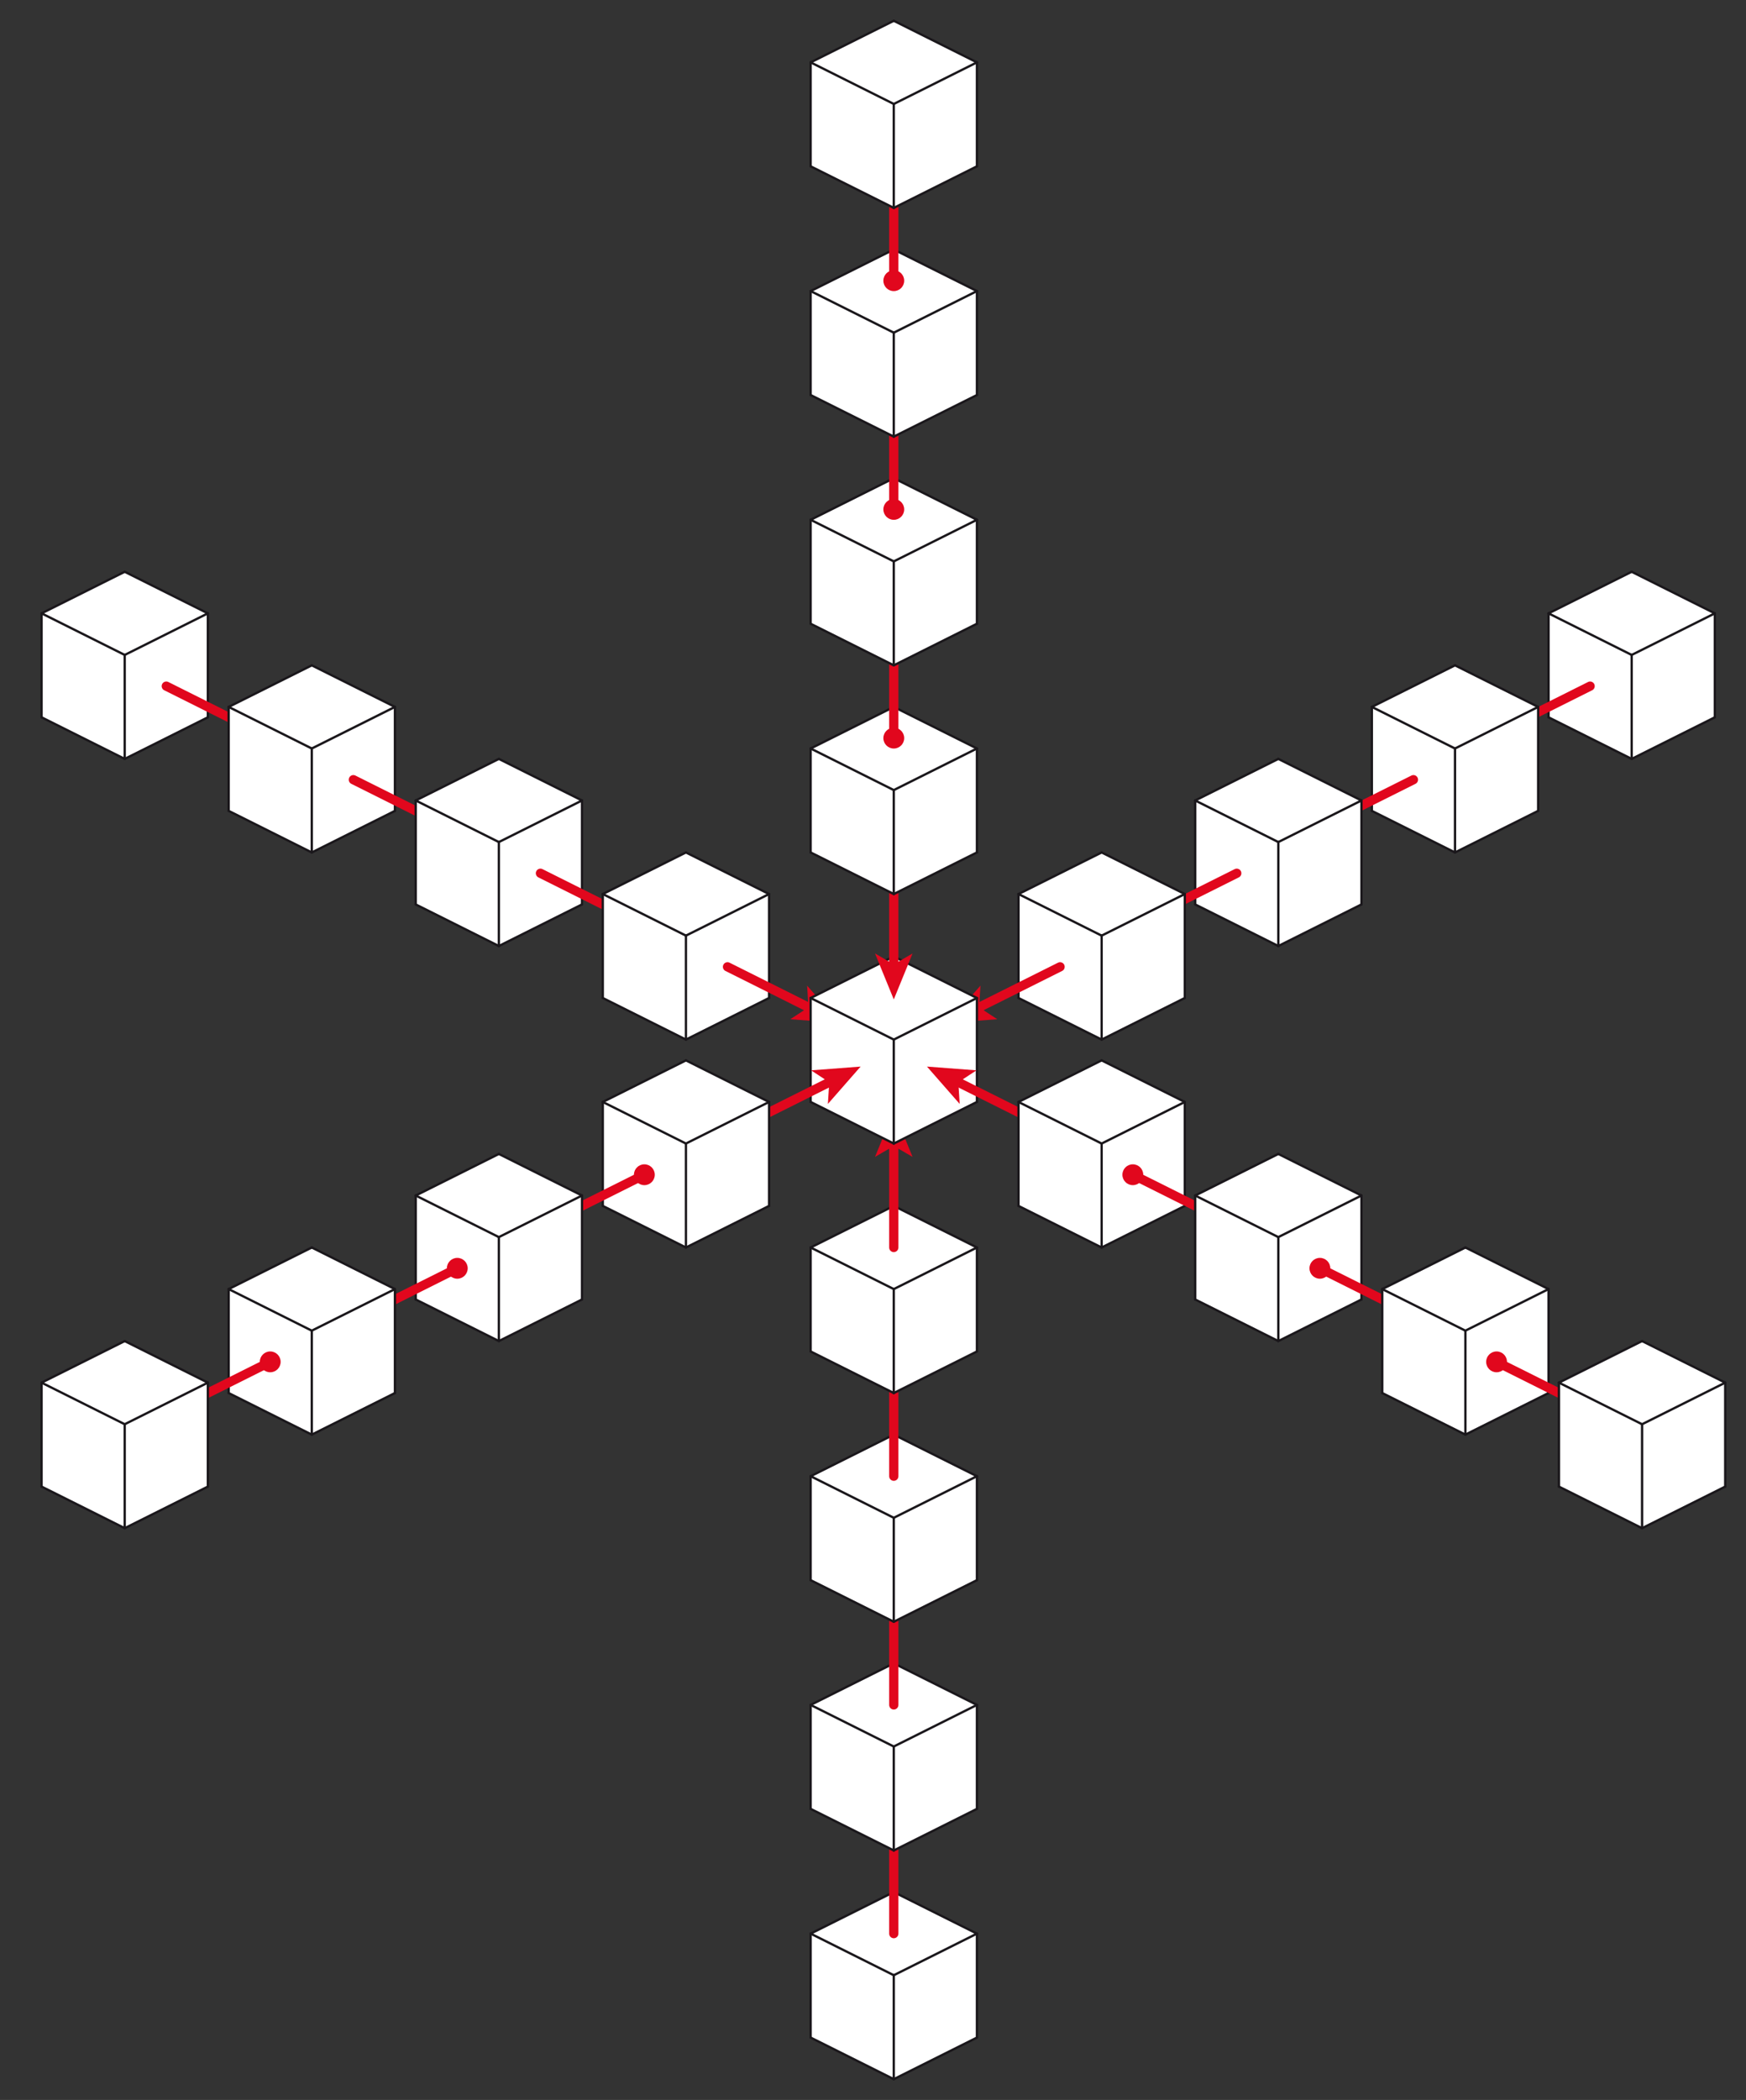 <?xml version="1.0" encoding="utf-8"?>
<!-- Generator: Adobe Illustrator 15.1.0, SVG Export Plug-In . SVG Version: 6.00 Build 0)  -->
<!DOCTYPE svg PUBLIC "-//W3C//DTD SVG 1.1//EN" "http://www.w3.org/Graphics/SVG/1.1/DTD/svg11.dtd">
<svg version="1.1" id="Ebene_1" xmlns="http://www.w3.org/2000/svg" xmlns:xlink="http://www.w3.org/1999/xlink" x="0px" y="0px"
	 width="756px" height="909px" viewBox="0 0 756 909" enable-background="new 0 0 756 909" xml:space="preserve">
<rect x="0" y="0" width="756" height="909" fill="#333333" stroke="none"/>
<g>
	<g id="XMLID_15_">
		<g>
			<polygon fill="#FFFFFF" points="423,837 423,882 387,900 387,855 			"/>
			<polygon fill="#FFFFFF" points="423,837 387,855 351,837 387,819 			"/>
			<polygon fill="#FFFFFF" points="387,855 387,900 351,882 351,837 			"/>
		</g>
		<g>
			<line fill="none" stroke="#1A171B" stroke-linecap="round" x1="387" y1="855" x2="423" y2="837"/>
			<line fill="none" stroke="#1A171B" stroke-linecap="round" x1="387" y1="855" x2="387" y2="900"/>
			<line fill="none" stroke="#1A171B" stroke-linecap="round" x1="387" y1="855" x2="351" y2="837"/>
			<line fill="none" stroke="#1A171B" stroke-linecap="round" x1="351" y1="837" x2="387" y2="819"/>
			<line fill="none" stroke="#1A171B" stroke-linecap="round" x1="387" y1="819" x2="423" y2="837"/>
			<line fill="none" stroke="#1A171B" stroke-linecap="round" x1="351" y1="837" x2="351" y2="882"/>
			<line fill="none" stroke="#1A171B" stroke-linecap="round" x1="423" y1="837" x2="423" y2="882"/>
			<line fill="none" stroke="#1A171B" stroke-linecap="round" x1="387" y1="900" x2="351" y2="882"/>
			<line fill="none" stroke="#1A171B" stroke-linecap="round" x1="387" y1="900" x2="423" y2="882"/>
		</g>
	</g>
</g>
<g>
	<g>
		<line fill="none" stroke="#E1071D" stroke-width="4" stroke-linecap="round" x1="387" y1="837" x2="387" y2="792"/>
		<circle fill="#E1071D" cx="387" cy="792" r="4.511"/>
	</g>
</g>
<g>
	<g id="XMLID_14_">
		<g>
			<polygon fill="#FFFFFF" points="387,801 387,756 423,738 423,783 			"/>
			<polygon fill="#FFFFFF" points="423,738 387,756 351,738 387,720 			"/>
			<polygon fill="#FFFFFF" points="387,756 387,801 351,783 351,738 			"/>
		</g>
		<g>
			<line fill="none" stroke="#1A171B" stroke-linecap="round" x1="387" y1="756" x2="423" y2="738"/>
			<line fill="none" stroke="#1A171B" stroke-linecap="round" x1="387" y1="756" x2="387" y2="801"/>
			<line fill="none" stroke="#1A171B" stroke-linecap="round" x1="387" y1="756" x2="351" y2="738"/>
			<line fill="none" stroke="#1A171B" stroke-linecap="round" x1="351" y1="738" x2="387" y2="720"/>
			<line fill="none" stroke="#1A171B" stroke-linecap="round" x1="387" y1="720" x2="423" y2="738"/>
			<line fill="none" stroke="#1A171B" stroke-linecap="round" x1="351" y1="738" x2="351" y2="783"/>
			<line fill="none" stroke="#1A171B" stroke-linecap="round" x1="423" y1="738" x2="423" y2="783"/>
			<line fill="none" stroke="#1A171B" stroke-linecap="round" x1="387" y1="801" x2="351" y2="783"/>
			<line fill="none" stroke="#1A171B" stroke-linecap="round" x1="387" y1="801" x2="423" y2="783"/>
		</g>
	</g>
</g>
<g>
	<g>
		<line fill="none" stroke="#E1071D" stroke-width="4" stroke-linecap="round" x1="387" y1="738" x2="387" y2="693"/>
		<circle fill="#E1071D" cx="387" cy="693" r="4.511"/>
	</g>
</g>
<g>
	<g id="XMLID_25_">
		<g>
			<polygon fill="#FFFFFF" points="90,265.5 90,310.5 54,328.5 54,283.5 			"/>
			<polygon fill="#FFFFFF" points="90,265.5 54,283.5 18,265.5 54,247.5 			"/>
			<polygon fill="#FFFFFF" points="54,283.5 54,328.5 18,310.5 18,265.5 			"/>
		</g>
		<g>
			<line fill="none" stroke="#1A171B" stroke-linecap="round" x1="54" y1="283.5" x2="90" y2="265.5"/>
			<line fill="none" stroke="#1A171B" stroke-linecap="round" x1="54" y1="283.5" x2="54" y2="328.5"/>
			<line fill="none" stroke="#1A171B" stroke-linecap="round" x1="54" y1="283.5" x2="18" y2="265.5"/>
			<line fill="none" stroke="#1A171B" stroke-linecap="round" x1="18" y1="265.5" x2="54" y2="247.5"/>
			<line fill="none" stroke="#1A171B" stroke-linecap="round" x1="54" y1="247.5" x2="90" y2="265.5"/>
			<line fill="none" stroke="#1A171B" stroke-linecap="round" x1="18" y1="265.5" x2="18" y2="310.5"/>
			<line fill="none" stroke="#1A171B" stroke-linecap="round" x1="90" y1="265.5" x2="90" y2="310.5"/>
			<line fill="none" stroke="#1A171B" stroke-linecap="round" x1="54" y1="328.5" x2="18" y2="310.5"/>
			<line fill="none" stroke="#1A171B" stroke-linecap="round" x1="54" y1="328.5" x2="90" y2="310.5"/>
		</g>
	</g>
</g>
<g>
	<g>
		<line fill="none" stroke="#E1071D" stroke-width="4" stroke-linecap="round" x1="72" y1="297" x2="108" y2="315"/>
		<circle fill="#E1071D" cx="108" cy="315" r="4.511"/>
	</g>
</g>
<g>
	<g id="XMLID_24_">
		<g>
			<polygon fill="#FFFFFF" points="171,306 171,351 135,369 135,324 			"/>
			<polygon fill="#FFFFFF" points="135,324 99,306 135,288 171,306 			"/>
			<polygon fill="#FFFFFF" points="135,369 99,351 99,306 135,324 			"/>
		</g>
		<g>
			<line fill="none" stroke="#1A171B" stroke-linecap="round" x1="135" y1="324" x2="171" y2="306"/>
			<line fill="none" stroke="#1A171B" stroke-linecap="round" x1="135" y1="324" x2="135" y2="369"/>
			<line fill="none" stroke="#1A171B" stroke-linecap="round" x1="135" y1="324" x2="99" y2="306"/>
			<line fill="none" stroke="#1A171B" stroke-linecap="round" x1="99" y1="306" x2="135" y2="288"/>
			<line fill="none" stroke="#1A171B" stroke-linecap="round" x1="135" y1="288" x2="171" y2="306"/>
			<line fill="none" stroke="#1A171B" stroke-linecap="round" x1="99" y1="306" x2="99" y2="351"/>
			<line fill="none" stroke="#1A171B" stroke-linecap="round" x1="171" y1="306" x2="171" y2="351"/>
			<line fill="none" stroke="#1A171B" stroke-linecap="round" x1="135" y1="369" x2="99" y2="351"/>
			<line fill="none" stroke="#1A171B" stroke-linecap="round" x1="135" y1="369" x2="171" y2="351"/>
		</g>
	</g>
</g>
<g>
	<g>
		<line fill="none" stroke="#E1071D" stroke-width="4" stroke-linecap="round" x1="153" y1="337.5" x2="189" y2="355.5"/>
		<circle fill="#E1071D" cx="189" cy="355.5" r="4.511"/>
	</g>
</g>
<g>
	<g id="XMLID_21_">
		<g>
			<polygon fill="#FFFFFF" points="742.5,265.5 742.5,310.5 706.5,328.5 706.5,283.5 			"/>
			<polygon fill="#FFFFFF" points="742.5,265.5 706.5,283.5 670.5,265.5 706.5,247.5 			"/>
			<polygon fill="#FFFFFF" points="706.5,283.5 706.5,328.5 670.5,310.5 670.5,265.5 			"/>
		</g>
		<g>
			<line fill="none" stroke="#1A171B" stroke-linecap="round" x1="706.5" y1="283.5" x2="742.5" y2="265.5"/>
			<line fill="none" stroke="#1A171B" stroke-linecap="round" x1="706.5" y1="283.5" x2="706.5" y2="328.5"/>
			<line fill="none" stroke="#1A171B" stroke-linecap="round" x1="706.5" y1="283.5" x2="670.5" y2="265.5"/>
			<line fill="none" stroke="#1A171B" stroke-linecap="round" x1="670.5" y1="265.5" x2="706.5" y2="247.5"/>
			<line fill="none" stroke="#1A171B" stroke-linecap="round" x1="706.5" y1="247.5" x2="742.5" y2="265.5"/>
			<line fill="none" stroke="#1A171B" stroke-linecap="round" x1="670.5" y1="265.5" x2="670.5" y2="310.5"/>
			<line fill="none" stroke="#1A171B" stroke-linecap="round" x1="742.5" y1="265.5" x2="742.5" y2="310.5"/>
			<line fill="none" stroke="#1A171B" stroke-linecap="round" x1="706.5" y1="328.5" x2="670.5" y2="310.5"/>
			<line fill="none" stroke="#1A171B" stroke-linecap="round" x1="706.5" y1="328.5" x2="742.5" y2="310.5"/>
		</g>
	</g>
</g>
<g>
	<g>
		<line fill="none" stroke="#E1071D" stroke-width="4" stroke-linecap="round" x1="688.5" y1="297" x2="652.5" y2="315"/>
		<circle fill="#E1071D" cx="652.5" cy="315" r="4.511"/>
	</g>
</g>
<g>
	<g id="XMLID_20_">
		<g>
			<polygon fill="#FFFFFF" points="666,306 666,351 630,369 630,324 			"/>
			<polygon fill="#FFFFFF" points="666,306 630,324 594,306 630,288 			"/>
			<polygon fill="#FFFFFF" points="630,324 630,369 594,351 594,306 			"/>
		</g>
		<g>
			<line fill="none" stroke="#1A171B" stroke-linecap="round" x1="630" y1="324" x2="666" y2="306"/>
			<line fill="none" stroke="#1A171B" stroke-linecap="round" x1="630" y1="324" x2="630" y2="369"/>
			<line fill="none" stroke="#1A171B" stroke-linecap="round" x1="630" y1="324" x2="594" y2="306"/>
			<line fill="none" stroke="#1A171B" stroke-linecap="round" x1="594" y1="306" x2="630" y2="288"/>
			<line fill="none" stroke="#1A171B" stroke-linecap="round" x1="630" y1="288" x2="666" y2="306"/>
			<line fill="none" stroke="#1A171B" stroke-linecap="round" x1="594" y1="306" x2="594" y2="351"/>
			<line fill="none" stroke="#1A171B" stroke-linecap="round" x1="666" y1="306" x2="666" y2="351"/>
			<line fill="none" stroke="#1A171B" stroke-linecap="round" x1="630" y1="369" x2="594" y2="351"/>
			<line fill="none" stroke="#1A171B" stroke-linecap="round" x1="630" y1="369" x2="666" y2="351"/>
		</g>
	</g>
</g>
<g>
	<g>
		<line fill="none" stroke="#E1071D" stroke-width="4" stroke-linecap="round" x1="612" y1="337.5" x2="576" y2="355.5"/>
		<circle fill="#E1071D" cx="576" cy="355.5" r="4.511"/>
	</g>
</g>
<g>
	<g id="XMLID_13_">
		<g>
			<polygon fill="#FFFFFF" points="423,639 423,684 387,702 387,657 			"/>
			<polygon fill="#FFFFFF" points="423,639 387,657 351,639 387,621 			"/>
			<polygon fill="#FFFFFF" points="387,657 387,702 351,684 351,639 			"/>
		</g>
		<g>
			<line fill="none" stroke="#1A171B" stroke-linecap="round" x1="387" y1="657" x2="423" y2="639"/>
			<line fill="none" stroke="#1A171B" stroke-linecap="round" x1="387" y1="657" x2="387" y2="702"/>
			<line fill="none" stroke="#1A171B" stroke-linecap="round" x1="387" y1="657" x2="351" y2="639"/>
			<line fill="none" stroke="#1A171B" stroke-linecap="round" x1="351" y1="639" x2="387" y2="621"/>
			<line fill="none" stroke="#1A171B" stroke-linecap="round" x1="387" y1="621" x2="423" y2="639"/>
			<line fill="none" stroke="#1A171B" stroke-linecap="round" x1="351" y1="639" x2="351" y2="684"/>
			<line fill="none" stroke="#1A171B" stroke-linecap="round" x1="423" y1="639" x2="423" y2="684"/>
			<line fill="none" stroke="#1A171B" stroke-linecap="round" x1="387" y1="702" x2="351" y2="684"/>
			<line fill="none" stroke="#1A171B" stroke-linecap="round" x1="387" y1="702" x2="423" y2="684"/>
		</g>
	</g>
</g>
<g>
	<g>
		<line fill="none" stroke="#E1071D" stroke-width="4" stroke-linecap="round" x1="387" y1="639" x2="387" y2="594"/>
		<circle fill="#E1071D" cx="387" cy="594" r="4.511"/>
	</g>
</g>
<g>
	<g id="XMLID_10_">
		<g>
			<polygon fill="#FFFFFF" points="589.5,346.5 589.5,391.5 553.5,409.5 553.5,364.5 			"/>
			<polygon fill="#FFFFFF" points="589.5,346.5 553.5,364.5 517.5,346.5 553.5,328.5 			"/>
			<polygon fill="#FFFFFF" points="553.5,364.5 553.5,409.5 517.5,391.5 517.5,346.5 			"/>
		</g>
		<g>
			<line fill="none" stroke="#1A171B" stroke-linecap="round" x1="553.5" y1="364.5" x2="589.5" y2="346.5"/>
			<line fill="none" stroke="#1A171B" stroke-linecap="round" x1="553.5" y1="364.5" x2="553.5" y2="409.5"/>
			<line fill="none" stroke="#1A171B" stroke-linecap="round" x1="553.5" y1="364.5" x2="517.5" y2="346.5"/>
			<line fill="none" stroke="#1A171B" stroke-linecap="round" x1="517.5" y1="346.5" x2="553.5" y2="328.5"/>
			<line fill="none" stroke="#1A171B" stroke-linecap="round" x1="553.5" y1="328.5" x2="589.5" y2="346.5"/>
			<line fill="none" stroke="#1A171B" stroke-linecap="round" x1="517.5" y1="346.5" x2="517.5" y2="391.5"/>
			<line fill="none" stroke="#1A171B" stroke-linecap="round" x1="589.5" y1="346.5" x2="589.5" y2="391.5"/>
			<line fill="none" stroke="#1A171B" stroke-linecap="round" x1="553.5" y1="409.5" x2="517.5" y2="391.5"/>
			<line fill="none" stroke="#1A171B" stroke-linecap="round" x1="553.5" y1="409.5" x2="589.5" y2="391.5"/>
		</g>
	</g>
</g>
<g>
	<g>
		<line fill="none" stroke="#E1071D" stroke-width="4" stroke-linecap="round" x1="535.5" y1="378" x2="499.5" y2="396"/>
		<circle fill="#E1071D" cx="499.5" cy="396" r="4.511"/>
	</g>
</g>
<g>
	<g id="XMLID_9_">
		<g>
			<polygon fill="#FFFFFF" points="252,346.5 252,391.5 216,409.5 216,364.5 			"/>
			<polygon fill="#FFFFFF" points="252,346.5 216,364.5 180,346.5 216,328.5 			"/>
			<polygon fill="#FFFFFF" points="216,364.5 216,409.5 180,391.5 180,346.5 			"/>
		</g>
		<g>
			<line fill="none" stroke="#1A171B" stroke-linecap="round" x1="216" y1="364.5" x2="252" y2="346.5"/>
			<line fill="none" stroke="#1A171B" stroke-linecap="round" x1="216" y1="364.5" x2="216" y2="409.5"/>
			<line fill="none" stroke="#1A171B" stroke-linecap="round" x1="216" y1="364.5" x2="180" y2="346.5"/>
			<line fill="none" stroke="#1A171B" stroke-linecap="round" x1="180" y1="346.5" x2="216" y2="328.5"/>
			<line fill="none" stroke="#1A171B" stroke-linecap="round" x1="216" y1="328.5" x2="252" y2="346.5"/>
			<line fill="none" stroke="#1A171B" stroke-linecap="round" x1="180" y1="346.5" x2="180" y2="391.5"/>
			<line fill="none" stroke="#1A171B" stroke-linecap="round" x1="252" y1="346.5" x2="252" y2="391.5"/>
			<line fill="none" stroke="#1A171B" stroke-linecap="round" x1="216" y1="409.5" x2="180" y2="391.5"/>
			<line fill="none" stroke="#1A171B" stroke-linecap="round" x1="216" y1="409.5" x2="252" y2="391.5"/>
		</g>
	</g>
</g>
<g>
	<g>
		<line fill="none" stroke="#E1071D" stroke-width="4" stroke-linecap="round" x1="234" y1="378" x2="270" y2="396"/>
		<circle fill="#E1071D" cx="270" cy="396" r="4.511"/>
	</g>
</g>
<g>
	<g id="XMLID_8_">
		<g>
			<polygon fill="#FFFFFF" points="423,540 423,585 387,603 387,558 			"/>
			<polygon fill="#FFFFFF" points="423,540 387,558 351,540 387,522 			"/>
			<polygon fill="#FFFFFF" points="387,558 387,603 351,585 351,540 			"/>
		</g>
		<g>
			<line fill="none" stroke="#1A171B" stroke-linecap="round" x1="387" y1="558" x2="423" y2="540"/>
			<line fill="none" stroke="#1A171B" stroke-linecap="round" x1="387" y1="558" x2="387" y2="603"/>
			<line fill="none" stroke="#1A171B" stroke-linecap="round" x1="387" y1="558" x2="351" y2="540"/>
			<line fill="none" stroke="#1A171B" stroke-linecap="round" x1="351" y1="540" x2="387" y2="522"/>
			<line fill="none" stroke="#1A171B" stroke-linecap="round" x1="387" y1="522" x2="423" y2="540"/>
			<line fill="none" stroke="#1A171B" stroke-linecap="round" x1="351" y1="540" x2="351" y2="585"/>
			<line fill="none" stroke="#1A171B" stroke-linecap="round" x1="423" y1="540" x2="423" y2="585"/>
			<line fill="none" stroke="#1A171B" stroke-linecap="round" x1="387" y1="603" x2="351" y2="585"/>
			<line fill="none" stroke="#1A171B" stroke-linecap="round" x1="387" y1="603" x2="423" y2="585"/>
		</g>
	</g>
</g>
<g>
	<g>
		<line fill="none" stroke="#E1071D" stroke-width="4" stroke-linecap="round" x1="387" y1="540" x2="387" y2="495"/>
		<polygon fill="#E1071D" points="387,480.879 395.13,500.778 387,496.056 378.871,500.778 		"/>
	</g>
</g>
<g>
	<g id="XMLID_6_">
		<g>
			<polygon fill="#FFFFFF" points="333,387 333,432 297,450 297,405 			"/>
			<polygon fill="#FFFFFF" points="333,387 297,405 261,387 297,369 			"/>
			<polygon fill="#FFFFFF" points="297,405 297,450 261,432 261,387 			"/>
		</g>
		<g>
			<line fill="none" stroke="#1A171B" stroke-linecap="round" x1="297" y1="405" x2="333" y2="387"/>
			<line fill="none" stroke="#1A171B" stroke-linecap="round" x1="297" y1="405" x2="297" y2="450"/>
			<line fill="none" stroke="#1A171B" stroke-linecap="round" x1="297" y1="405" x2="261" y2="387"/>
			<line fill="none" stroke="#1A171B" stroke-linecap="round" x1="261" y1="387" x2="297" y2="369"/>
			<line fill="none" stroke="#1A171B" stroke-linecap="round" x1="297" y1="369" x2="333" y2="387"/>
			<line fill="none" stroke="#1A171B" stroke-linecap="round" x1="261" y1="387" x2="261" y2="432"/>
			<line fill="none" stroke="#1A171B" stroke-linecap="round" x1="333" y1="387" x2="333" y2="432"/>
			<line fill="none" stroke="#1A171B" stroke-linecap="round" x1="297" y1="450" x2="261" y2="432"/>
			<line fill="none" stroke="#1A171B" stroke-linecap="round" x1="297" y1="450" x2="333" y2="432"/>
		</g>
	</g>
</g>
<g>
	<g>
		<line fill="none" stroke="#E1071D" stroke-width="4" stroke-linecap="round" x1="315" y1="418.5" x2="351" y2="436.5"/>
		<polygon fill="#E1071D" points="363.63,442.815 342.196,441.188 350.056,436.028 349.467,426.646 		"/>
	</g>
</g>
<g>
	<g id="XMLID_3_">
		<g>
			<polygon fill="#FFFFFF" points="513,387 513,432 477,450 477,405 			"/>
			<polygon fill="#FFFFFF" points="513,387 477,405 441,387 477,369 			"/>
			<polygon fill="#FFFFFF" points="477,405 477,450 441,432 441,387 			"/>
		</g>
		<g>
			<line fill="none" stroke="#1A171B" stroke-linecap="round" x1="477" y1="405" x2="513" y2="387"/>
			<line fill="none" stroke="#1A171B" stroke-linecap="round" x1="477" y1="405" x2="477" y2="450"/>
			<line fill="none" stroke="#1A171B" stroke-linecap="round" x1="477" y1="405" x2="441" y2="387"/>
			<line fill="none" stroke="#1A171B" stroke-linecap="round" x1="441" y1="387" x2="477" y2="369"/>
			<line fill="none" stroke="#1A171B" stroke-linecap="round" x1="477" y1="369" x2="513" y2="387"/>
			<line fill="none" stroke="#1A171B" stroke-linecap="round" x1="441" y1="387" x2="441" y2="432"/>
			<line fill="none" stroke="#1A171B" stroke-linecap="round" x1="513" y1="387" x2="513" y2="432"/>
			<line fill="none" stroke="#1A171B" stroke-linecap="round" x1="477" y1="450" x2="441" y2="432"/>
			<line fill="none" stroke="#1A171B" stroke-linecap="round" x1="477" y1="450" x2="513" y2="432"/>
		</g>
	</g>
</g>
<g>
	<g>
		<line fill="none" stroke="#E1071D" stroke-width="4" stroke-linecap="round" x1="459" y1="418.5" x2="423" y2="436.5"/>
		<polygon fill="#E1071D" points="410.37,442.815 424.532,426.645 423.944,436.028 431.804,441.187 		"/>
	</g>
</g>
<g>
	<g id="XMLID_2_">
		<g>
			<polygon fill="#FFFFFF" points="423,432 423,477 387,495 387,450 			"/>
			<polygon fill="#FFFFFF" points="423,432 387,450 351,432 387,414 			"/>
			<polygon fill="#FFFFFF" points="387,450 387,495 351,477 351,432 			"/>
		</g>
		<g>
			<line fill="none" stroke="#1A171B" stroke-linecap="round" x1="387" y1="450" x2="423" y2="432"/>
			<line fill="none" stroke="#1A171B" stroke-linecap="round" x1="387" y1="450" x2="387" y2="495"/>
			<line fill="none" stroke="#1A171B" stroke-linecap="round" x1="387" y1="450" x2="351" y2="432"/>
			<line fill="none" stroke="#1A171B" stroke-linecap="round" x1="351" y1="432" x2="387" y2="414"/>
			<line fill="none" stroke="#1A171B" stroke-linecap="round" x1="387" y1="414" x2="423" y2="432"/>
			<line fill="none" stroke="#1A171B" stroke-linecap="round" x1="351" y1="432" x2="351" y2="477"/>
			<line fill="none" stroke="#1A171B" stroke-linecap="round" x1="423" y1="432" x2="423" y2="477"/>
			<line fill="none" stroke="#1A171B" stroke-linecap="round" x1="387" y1="495" x2="351" y2="477"/>
			<line fill="none" stroke="#1A171B" stroke-linecap="round" x1="387" y1="495" x2="423" y2="477"/>
		</g>
	</g>
</g>
<g>
	<g>
		<line fill="none" stroke="#E1071D" stroke-width="4" stroke-linecap="round" x1="324" y1="486" x2="360" y2="468"/>
		<polygon fill="#E1071D" points="372.63,461.685 358.467,477.855 359.056,468.472 351.196,463.313 		"/>
	</g>
</g>
<g>
	<g id="XMLID_1_">
		<g>
			<polygon fill="#FFFFFF" points="333,477 333,522 297,540 297,495 			"/>
			<polygon fill="#FFFFFF" points="333,477 297,495 261,477 297,459 			"/>
			<polygon fill="#FFFFFF" points="297,495 297,540 261,522 261,477 			"/>
		</g>
		<g>
			<line fill="none" stroke="#1A171B" stroke-linecap="round" x1="297" y1="495" x2="333" y2="477"/>
			<line fill="none" stroke="#1A171B" stroke-linecap="round" x1="297" y1="495" x2="297" y2="540"/>
			<line fill="none" stroke="#1A171B" stroke-linecap="round" x1="297" y1="495" x2="261" y2="477"/>
			<line fill="none" stroke="#1A171B" stroke-linecap="round" x1="261" y1="477" x2="297" y2="459"/>
			<line fill="none" stroke="#1A171B" stroke-linecap="round" x1="297" y1="459" x2="333" y2="477"/>
			<line fill="none" stroke="#1A171B" stroke-linecap="round" x1="261" y1="477" x2="261" y2="522"/>
			<line fill="none" stroke="#1A171B" stroke-linecap="round" x1="333" y1="477" x2="333" y2="522"/>
			<line fill="none" stroke="#1A171B" stroke-linecap="round" x1="297" y1="540" x2="261" y2="522"/>
			<line fill="none" stroke="#1A171B" stroke-linecap="round" x1="297" y1="540" x2="333" y2="522"/>
		</g>
	</g>
</g>
<g>
	<g>
		<line fill="none" stroke="#E1071D" stroke-width="4" stroke-linecap="round" x1="450" y1="486" x2="414" y2="468"/>
		<polygon fill="#E1071D" points="401.37,461.685 422.804,463.313 414.944,468.472 415.533,477.854 		"/>
	</g>
</g>
<g>
	<g id="XMLID_7_">
		<g>
			<polygon fill="#FFFFFF" points="513,477 513,522 477,540 477,495 			"/>
			<polygon fill="#FFFFFF" points="513,477 477,495 441,477 477,459 			"/>
			<polygon fill="#FFFFFF" points="477,495 477,540 441,522 441,477 			"/>
		</g>
		<g>
			<line fill="none" stroke="#1A171B" stroke-linecap="round" x1="477" y1="495" x2="513" y2="477"/>
			<line fill="none" stroke="#1A171B" stroke-linecap="round" x1="477" y1="495" x2="477" y2="540"/>
			<line fill="none" stroke="#1A171B" stroke-linecap="round" x1="477" y1="495" x2="441" y2="477"/>
			<line fill="none" stroke="#1A171B" stroke-linecap="round" x1="441" y1="477" x2="477" y2="459"/>
			<line fill="none" stroke="#1A171B" stroke-linecap="round" x1="477" y1="459" x2="513" y2="477"/>
			<line fill="none" stroke="#1A171B" stroke-linecap="round" x1="441" y1="477" x2="441" y2="522"/>
			<line fill="none" stroke="#1A171B" stroke-linecap="round" x1="513" y1="477" x2="513" y2="522"/>
			<line fill="none" stroke="#1A171B" stroke-linecap="round" x1="477" y1="540" x2="441" y2="522"/>
			<line fill="none" stroke="#1A171B" stroke-linecap="round" x1="477" y1="540" x2="513" y2="522"/>
		</g>
	</g>
</g>
<g>
	<g>
		<line fill="none" stroke="#E1071D" stroke-width="4" stroke-linecap="round" x1="387" y1="373.5" x2="387" y2="418.5"/>
		<polygon fill="#E1071D" points="387,432.621 378.87,412.722 387,417.444 395.129,412.722 		"/>
	</g>
</g>
<g>
	<g id="XMLID_5_">
		<g>
			<polygon fill="#FFFFFF" points="423,324 423,369 387,387 387,342 			"/>
			<polygon fill="#FFFFFF" points="423,324 387,342 351,324 387,306 			"/>
			<polygon fill="#FFFFFF" points="387,342 387,387 351,369 351,324 			"/>
		</g>
		<g>
			<line fill="none" stroke="#1A171B" stroke-linecap="round" x1="387" y1="342" x2="423" y2="324"/>
			<line fill="none" stroke="#1A171B" stroke-linecap="round" x1="387" y1="342" x2="387" y2="387"/>
			<line fill="none" stroke="#1A171B" stroke-linecap="round" x1="387" y1="342" x2="351" y2="324"/>
			<line fill="none" stroke="#1A171B" stroke-linecap="round" x1="351" y1="324" x2="387" y2="306"/>
			<line fill="none" stroke="#1A171B" stroke-linecap="round" x1="387" y1="306" x2="423" y2="324"/>
			<line fill="none" stroke="#1A171B" stroke-linecap="round" x1="351" y1="324" x2="351" y2="369"/>
			<line fill="none" stroke="#1A171B" stroke-linecap="round" x1="423" y1="324" x2="423" y2="369"/>
			<line fill="none" stroke="#1A171B" stroke-linecap="round" x1="387" y1="387" x2="351" y2="369"/>
			<line fill="none" stroke="#1A171B" stroke-linecap="round" x1="387" y1="387" x2="423" y2="369"/>
		</g>
	</g>
</g>
<g>
	<g>
		<line fill="none" stroke="#E1071D" stroke-width="4" stroke-linecap="round" x1="243" y1="526.5" x2="279" y2="508.5"/>
		<circle fill="#E1071D" cx="279" cy="508.5" r="4.511"/>
	</g>
</g>
<g>
	<g id="XMLID_4_">
		<g>
			<polygon fill="#FFFFFF" points="252,517.5 252,562.5 216,580.5 216,535.5 			"/>
			<polygon fill="#FFFFFF" points="252,517.5 216,535.5 180,517.5 216,499.5 			"/>
			<polygon fill="#FFFFFF" points="216,535.5 216,580.5 180,562.5 180,517.5 			"/>
		</g>
		<g>
			<line fill="none" stroke="#1A171B" stroke-linecap="round" x1="216" y1="535.5" x2="252" y2="517.5"/>
			<line fill="none" stroke="#1A171B" stroke-linecap="round" x1="216" y1="535.5" x2="216" y2="580.5"/>
			<line fill="none" stroke="#1A171B" stroke-linecap="round" x1="216" y1="535.5" x2="180" y2="517.5"/>
			<line fill="none" stroke="#1A171B" stroke-linecap="round" x1="180" y1="517.5" x2="216" y2="499.5"/>
			<line fill="none" stroke="#1A171B" stroke-linecap="round" x1="216" y1="499.5" x2="252" y2="517.5"/>
			<line fill="none" stroke="#1A171B" stroke-linecap="round" x1="180" y1="517.5" x2="180" y2="562.5"/>
			<line fill="none" stroke="#1A171B" stroke-linecap="round" x1="252" y1="517.5" x2="252" y2="562.5"/>
			<line fill="none" stroke="#1A171B" stroke-linecap="round" x1="216" y1="580.5" x2="180" y2="562.5"/>
			<line fill="none" stroke="#1A171B" stroke-linecap="round" x1="216" y1="580.5" x2="252" y2="562.5"/>
		</g>
	</g>
</g>
<g>
	<g>
		<line fill="none" stroke="#E1071D" stroke-width="4" stroke-linecap="round" x1="526.5" y1="526.5" x2="490.5" y2="508.5"/>
		<circle fill="#E1071D" cx="490.5" cy="508.5" r="4.511"/>
	</g>
</g>
<g>
	<g id="XMLID_11_">
		<g>
			<polygon fill="#FFFFFF" points="589.5,517.5 589.5,562.5 553.5,580.5 553.5,535.5 			"/>
			<polygon fill="#FFFFFF" points="589.5,517.5 553.5,535.5 517.5,517.5 553.5,499.5 			"/>
			<polygon fill="#FFFFFF" points="553.5,535.5 553.5,580.5 517.5,562.5 517.5,517.5 			"/>
		</g>
		<g>
			<line fill="none" stroke="#1A171B" stroke-linecap="round" x1="553.5" y1="535.5" x2="589.5" y2="517.5"/>
			<line fill="none" stroke="#1A171B" stroke-linecap="round" x1="553.5" y1="535.5" x2="553.5" y2="580.5"/>
			<line fill="none" stroke="#1A171B" stroke-linecap="round" x1="553.5" y1="535.5" x2="517.5" y2="517.5"/>
			<line fill="none" stroke="#1A171B" stroke-linecap="round" x1="517.5" y1="517.5" x2="553.5" y2="499.5"/>
			<line fill="none" stroke="#1A171B" stroke-linecap="round" x1="553.5" y1="499.5" x2="589.5" y2="517.5"/>
			<line fill="none" stroke="#1A171B" stroke-linecap="round" x1="517.5" y1="517.5" x2="517.5" y2="562.5"/>
			<line fill="none" stroke="#1A171B" stroke-linecap="round" x1="589.5" y1="517.5" x2="589.5" y2="562.5"/>
			<line fill="none" stroke="#1A171B" stroke-linecap="round" x1="553.5" y1="580.5" x2="517.5" y2="562.5"/>
			<line fill="none" stroke="#1A171B" stroke-linecap="round" x1="553.5" y1="580.5" x2="589.5" y2="562.5"/>
		</g>
	</g>
</g>
<g>
	<g>
		<line fill="none" stroke="#E1071D" stroke-width="4" stroke-linecap="round" x1="387" y1="274.499" x2="387" y2="319.499"/>
		<circle fill="#E1071D" cx="387" cy="319.499" r="4.511"/>
	</g>
</g>
<g>
	<g id="XMLID_12_">
		<g>
			<polygon fill="#FFFFFF" points="423,225 423,270 387,288 387,243 			"/>
			<polygon fill="#FFFFFF" points="423,225 387,243 351,225 387,207 			"/>
			<polygon fill="#FFFFFF" points="387,243 387,288 351,270 351,225 			"/>
		</g>
		<g>
			<line fill="none" stroke="#1A171B" stroke-linecap="round" x1="387" y1="243" x2="423" y2="225"/>
			<line fill="none" stroke="#1A171B" stroke-linecap="round" x1="387" y1="243" x2="387" y2="288"/>
			<line fill="none" stroke="#1A171B" stroke-linecap="round" x1="387" y1="243" x2="351" y2="225"/>
			<line fill="none" stroke="#1A171B" stroke-linecap="round" x1="351" y1="225" x2="387" y2="207"/>
			<line fill="none" stroke="#1A171B" stroke-linecap="round" x1="387" y1="207" x2="423" y2="225"/>
			<line fill="none" stroke="#1A171B" stroke-linecap="round" x1="351" y1="225" x2="351" y2="270"/>
			<line fill="none" stroke="#1A171B" stroke-linecap="round" x1="423" y1="225" x2="423" y2="270"/>
			<line fill="none" stroke="#1A171B" stroke-linecap="round" x1="387" y1="288" x2="351" y2="270"/>
			<line fill="none" stroke="#1A171B" stroke-linecap="round" x1="387" y1="288" x2="423" y2="270"/>
		</g>
	</g>
</g>
<g>
	<g>
		<line fill="none" stroke="#E1071D" stroke-width="4" stroke-linecap="round" x1="162" y1="567" x2="198" y2="549"/>
		<circle fill="#E1071D" cx="198" cy="549" r="4.511"/>
	</g>
</g>
<g>
	<g id="XMLID_17_">
		<g>
			<polygon fill="#FFFFFF" points="171,558 171,603 135,621 135,576 			"/>
			<polygon fill="#FFFFFF" points="171,558 135,576 99,558 135,540 			"/>
			<polygon fill="#FFFFFF" points="135,576 135,621 99,603 99,558 			"/>
		</g>
		<g>
			<line fill="none" stroke="#1A171B" stroke-linecap="round" x1="135" y1="576" x2="171" y2="558"/>
			<line fill="none" stroke="#1A171B" stroke-linecap="round" x1="135" y1="576" x2="135" y2="621"/>
			<line fill="none" stroke="#1A171B" stroke-linecap="round" x1="135" y1="576" x2="99" y2="558"/>
			<line fill="none" stroke="#1A171B" stroke-linecap="round" x1="99" y1="558" x2="135" y2="540"/>
			<line fill="none" stroke="#1A171B" stroke-linecap="round" x1="135" y1="540" x2="171" y2="558"/>
			<line fill="none" stroke="#1A171B" stroke-linecap="round" x1="99" y1="558" x2="99" y2="603"/>
			<line fill="none" stroke="#1A171B" stroke-linecap="round" x1="171" y1="558" x2="171" y2="603"/>
			<line fill="none" stroke="#1A171B" stroke-linecap="round" x1="135" y1="621" x2="99" y2="603"/>
			<line fill="none" stroke="#1A171B" stroke-linecap="round" x1="135" y1="621" x2="171" y2="603"/>
		</g>
	</g>
</g>
<g>
	<g>
		<line fill="none" stroke="#E1071D" stroke-width="4" stroke-linecap="round" x1="81" y1="607.5" x2="117" y2="589.5"/>
		<circle fill="#E1071D" cx="117" cy="589.5" r="4.511"/>
	</g>
</g>
<g>
	<g id="XMLID_16_">
		<g>
			<polygon fill="#FFFFFF" points="90,598.5 90,643.5 54,661.5 54,616.5 			"/>
			<polygon fill="#FFFFFF" points="90,598.5 54,616.5 18,598.5 54,580.5 			"/>
			<polygon fill="#FFFFFF" points="54,616.5 54,661.5 18,643.5 18,598.5 			"/>
		</g>
		<g>
			<line fill="none" stroke="#1A171B" stroke-linecap="round" x1="54" y1="616.5" x2="90" y2="598.5"/>
			<line fill="none" stroke="#1A171B" stroke-linecap="round" x1="54" y1="616.5" x2="54" y2="661.5"/>
			<line fill="none" stroke="#1A171B" stroke-linecap="round" x1="54" y1="616.5" x2="18" y2="598.5"/>
			<line fill="none" stroke="#1A171B" stroke-linecap="round" x1="18" y1="598.5" x2="54" y2="580.5"/>
			<line fill="none" stroke="#1A171B" stroke-linecap="round" x1="54" y1="580.5" x2="90" y2="598.5"/>
			<line fill="none" stroke="#1A171B" stroke-linecap="round" x1="18" y1="598.5" x2="18" y2="643.5"/>
			<line fill="none" stroke="#1A171B" stroke-linecap="round" x1="90" y1="598.5" x2="90" y2="643.5"/>
			<line fill="none" stroke="#1A171B" stroke-linecap="round" x1="54" y1="661.5" x2="18" y2="643.5"/>
			<line fill="none" stroke="#1A171B" stroke-linecap="round" x1="54" y1="661.5" x2="90" y2="643.5"/>
		</g>
	</g>
</g>
<g>
	<g>
		<line fill="none" stroke="#E1071D" stroke-width="4" stroke-linecap="round" x1="607.5" y1="567" x2="571.5" y2="549"/>
		<circle fill="#E1071D" cx="571.5" cy="549" r="4.511"/>
	</g>
</g>
<g>
	<g id="XMLID_19_">
		<g>
			<polygon fill="#FFFFFF" points="670.5,558 670.5,603 634.5,621 634.5,576 			"/>
			<polygon fill="#FFFFFF" points="670.5,558 634.5,576 598.5,558 634.5,540 			"/>
			<polygon fill="#FFFFFF" points="634.5,576 634.5,621 598.5,603 598.5,558 			"/>
		</g>
		<g>
			<line fill="none" stroke="#1A171B" stroke-linecap="round" x1="634.5" y1="576" x2="670.5" y2="558"/>
			<line fill="none" stroke="#1A171B" stroke-linecap="round" x1="634.5" y1="576" x2="634.5" y2="621"/>
			<line fill="none" stroke="#1A171B" stroke-linecap="round" x1="634.5" y1="576" x2="598.5" y2="558"/>
			<line fill="none" stroke="#1A171B" stroke-linecap="round" x1="598.5" y1="558" x2="634.5" y2="540"/>
			<line fill="none" stroke="#1A171B" stroke-linecap="round" x1="634.5" y1="540" x2="670.5" y2="558"/>
			<line fill="none" stroke="#1A171B" stroke-linecap="round" x1="598.5" y1="558" x2="598.5" y2="603"/>
			<line fill="none" stroke="#1A171B" stroke-linecap="round" x1="670.5" y1="558" x2="670.5" y2="603"/>
			<line fill="none" stroke="#1A171B" stroke-linecap="round" x1="634.5" y1="621" x2="598.5" y2="603"/>
			<line fill="none" stroke="#1A171B" stroke-linecap="round" x1="634.5" y1="621" x2="670.5" y2="603"/>
		</g>
	</g>
</g>
<g>
	<g>
		<line fill="none" stroke="#E1071D" stroke-width="4" stroke-linecap="round" x1="684" y1="607.5" x2="648" y2="589.5"/>
		<circle fill="#E1071D" cx="648" cy="589.5" r="4.511"/>
	</g>
</g>
<g>
	<g id="XMLID_18_">
		<g>
			<polygon fill="#FFFFFF" points="747,598.5 747,643.5 711,661.5 711,616.5 			"/>
			<polygon fill="#FFFFFF" points="747,598.5 711,616.5 675,598.5 711,580.5 			"/>
			<polygon fill="#FFFFFF" points="711,616.5 711,661.5 675,643.5 675,598.5 			"/>
		</g>
		<g>
			<line fill="none" stroke="#1A171B" stroke-linecap="round" x1="711" y1="616.5" x2="747" y2="598.5"/>
			<line fill="none" stroke="#1A171B" stroke-linecap="round" x1="711" y1="616.5" x2="711" y2="661.5"/>
			<line fill="none" stroke="#1A171B" stroke-linecap="round" x1="711" y1="616.5" x2="675" y2="598.5"/>
			<line fill="none" stroke="#1A171B" stroke-linecap="round" x1="675" y1="598.5" x2="711" y2="580.5"/>
			<line fill="none" stroke="#1A171B" stroke-linecap="round" x1="711" y1="580.5" x2="747" y2="598.5"/>
			<line fill="none" stroke="#1A171B" stroke-linecap="round" x1="675" y1="598.5" x2="675" y2="643.5"/>
			<line fill="none" stroke="#1A171B" stroke-linecap="round" x1="747" y1="598.5" x2="747" y2="643.5"/>
			<line fill="none" stroke="#1A171B" stroke-linecap="round" x1="711" y1="661.5" x2="675" y2="643.5"/>
			<line fill="none" stroke="#1A171B" stroke-linecap="round" x1="711" y1="661.5" x2="747" y2="643.5"/>
		</g>
	</g>
</g>
<g>
	<g>
		<line fill="none" stroke="#E1071D" stroke-width="4" stroke-linecap="round" x1="387" y1="175.5" x2="387" y2="220.5"/>
		<circle fill="#E1071D" cx="387" cy="220.5" r="4.511"/>
	</g>
</g>
<g>
	<g id="XMLID_23_">
		<g>
			<polygon fill="#FFFFFF" points="423,126 423,171 387,189 387,144 			"/>
			<polygon fill="#FFFFFF" points="423,126 387,144 351,126 387,108 			"/>
			<polygon fill="#FFFFFF" points="387,144 387,189 351,171 351,126 			"/>
		</g>
		<g>
			<line fill="none" stroke="#1A171B" stroke-linecap="round" x1="387" y1="144" x2="423" y2="126"/>
			<line fill="none" stroke="#1A171B" stroke-linecap="round" x1="387" y1="144" x2="387" y2="189"/>
			<line fill="none" stroke="#1A171B" stroke-linecap="round" x1="387" y1="144" x2="351" y2="126"/>
			<line fill="none" stroke="#1A171B" stroke-linecap="round" x1="351" y1="126" x2="387" y2="108"/>
			<line fill="none" stroke="#1A171B" stroke-linecap="round" x1="387" y1="108" x2="423" y2="126"/>
			<line fill="none" stroke="#1A171B" stroke-linecap="round" x1="351" y1="126" x2="351" y2="171"/>
			<line fill="none" stroke="#1A171B" stroke-linecap="round" x1="423" y1="126" x2="423" y2="171"/>
			<line fill="none" stroke="#1A171B" stroke-linecap="round" x1="387" y1="189" x2="351" y2="171"/>
			<line fill="none" stroke="#1A171B" stroke-linecap="round" x1="387" y1="189" x2="423" y2="171"/>
		</g>
	</g>
</g>
<g>
	<g>
		<line fill="none" stroke="#E1071D" stroke-width="4" stroke-linecap="round" x1="387" y1="76.499" x2="387" y2="121.499"/>
		<circle fill="#E1071D" cx="387" cy="121.499" r="4.511"/>
	</g>
</g>
<g>
	<g id="XMLID_22_">
		<g>
			<polygon fill="#FFFFFF" points="423,27 423,72 387,90 387,45 			"/>
			<polygon fill="#FFFFFF" points="423,27 387,45 351,27 387,9 			"/>
			<polygon fill="#FFFFFF" points="387,45 387,90 351,72 351,27 			"/>
		</g>
		<g>
			<line fill="none" stroke="#1A171B" stroke-linecap="round" x1="387" y1="45" x2="423" y2="27"/>
			<line fill="none" stroke="#1A171B" stroke-linecap="round" x1="387" y1="45" x2="387" y2="90"/>
			<line fill="none" stroke="#1A171B" stroke-linecap="round" x1="387" y1="45" x2="351" y2="27"/>
			<line fill="none" stroke="#1A171B" stroke-linecap="round" x1="351" y1="27" x2="387" y2="9"/>
			<line fill="none" stroke="#1A171B" stroke-linecap="round" x1="387" y1="9" x2="423" y2="27"/>
			<line fill="none" stroke="#1A171B" stroke-linecap="round" x1="351" y1="27" x2="351" y2="72"/>
			<line fill="none" stroke="#1A171B" stroke-linecap="round" x1="423" y1="27" x2="423" y2="72"/>
			<line fill="none" stroke="#1A171B" stroke-linecap="round" x1="387" y1="90" x2="351" y2="72"/>
			<line fill="none" stroke="#1A171B" stroke-linecap="round" x1="387" y1="90" x2="423" y2="72"/>
		</g>
	</g>
</g>
</svg>

